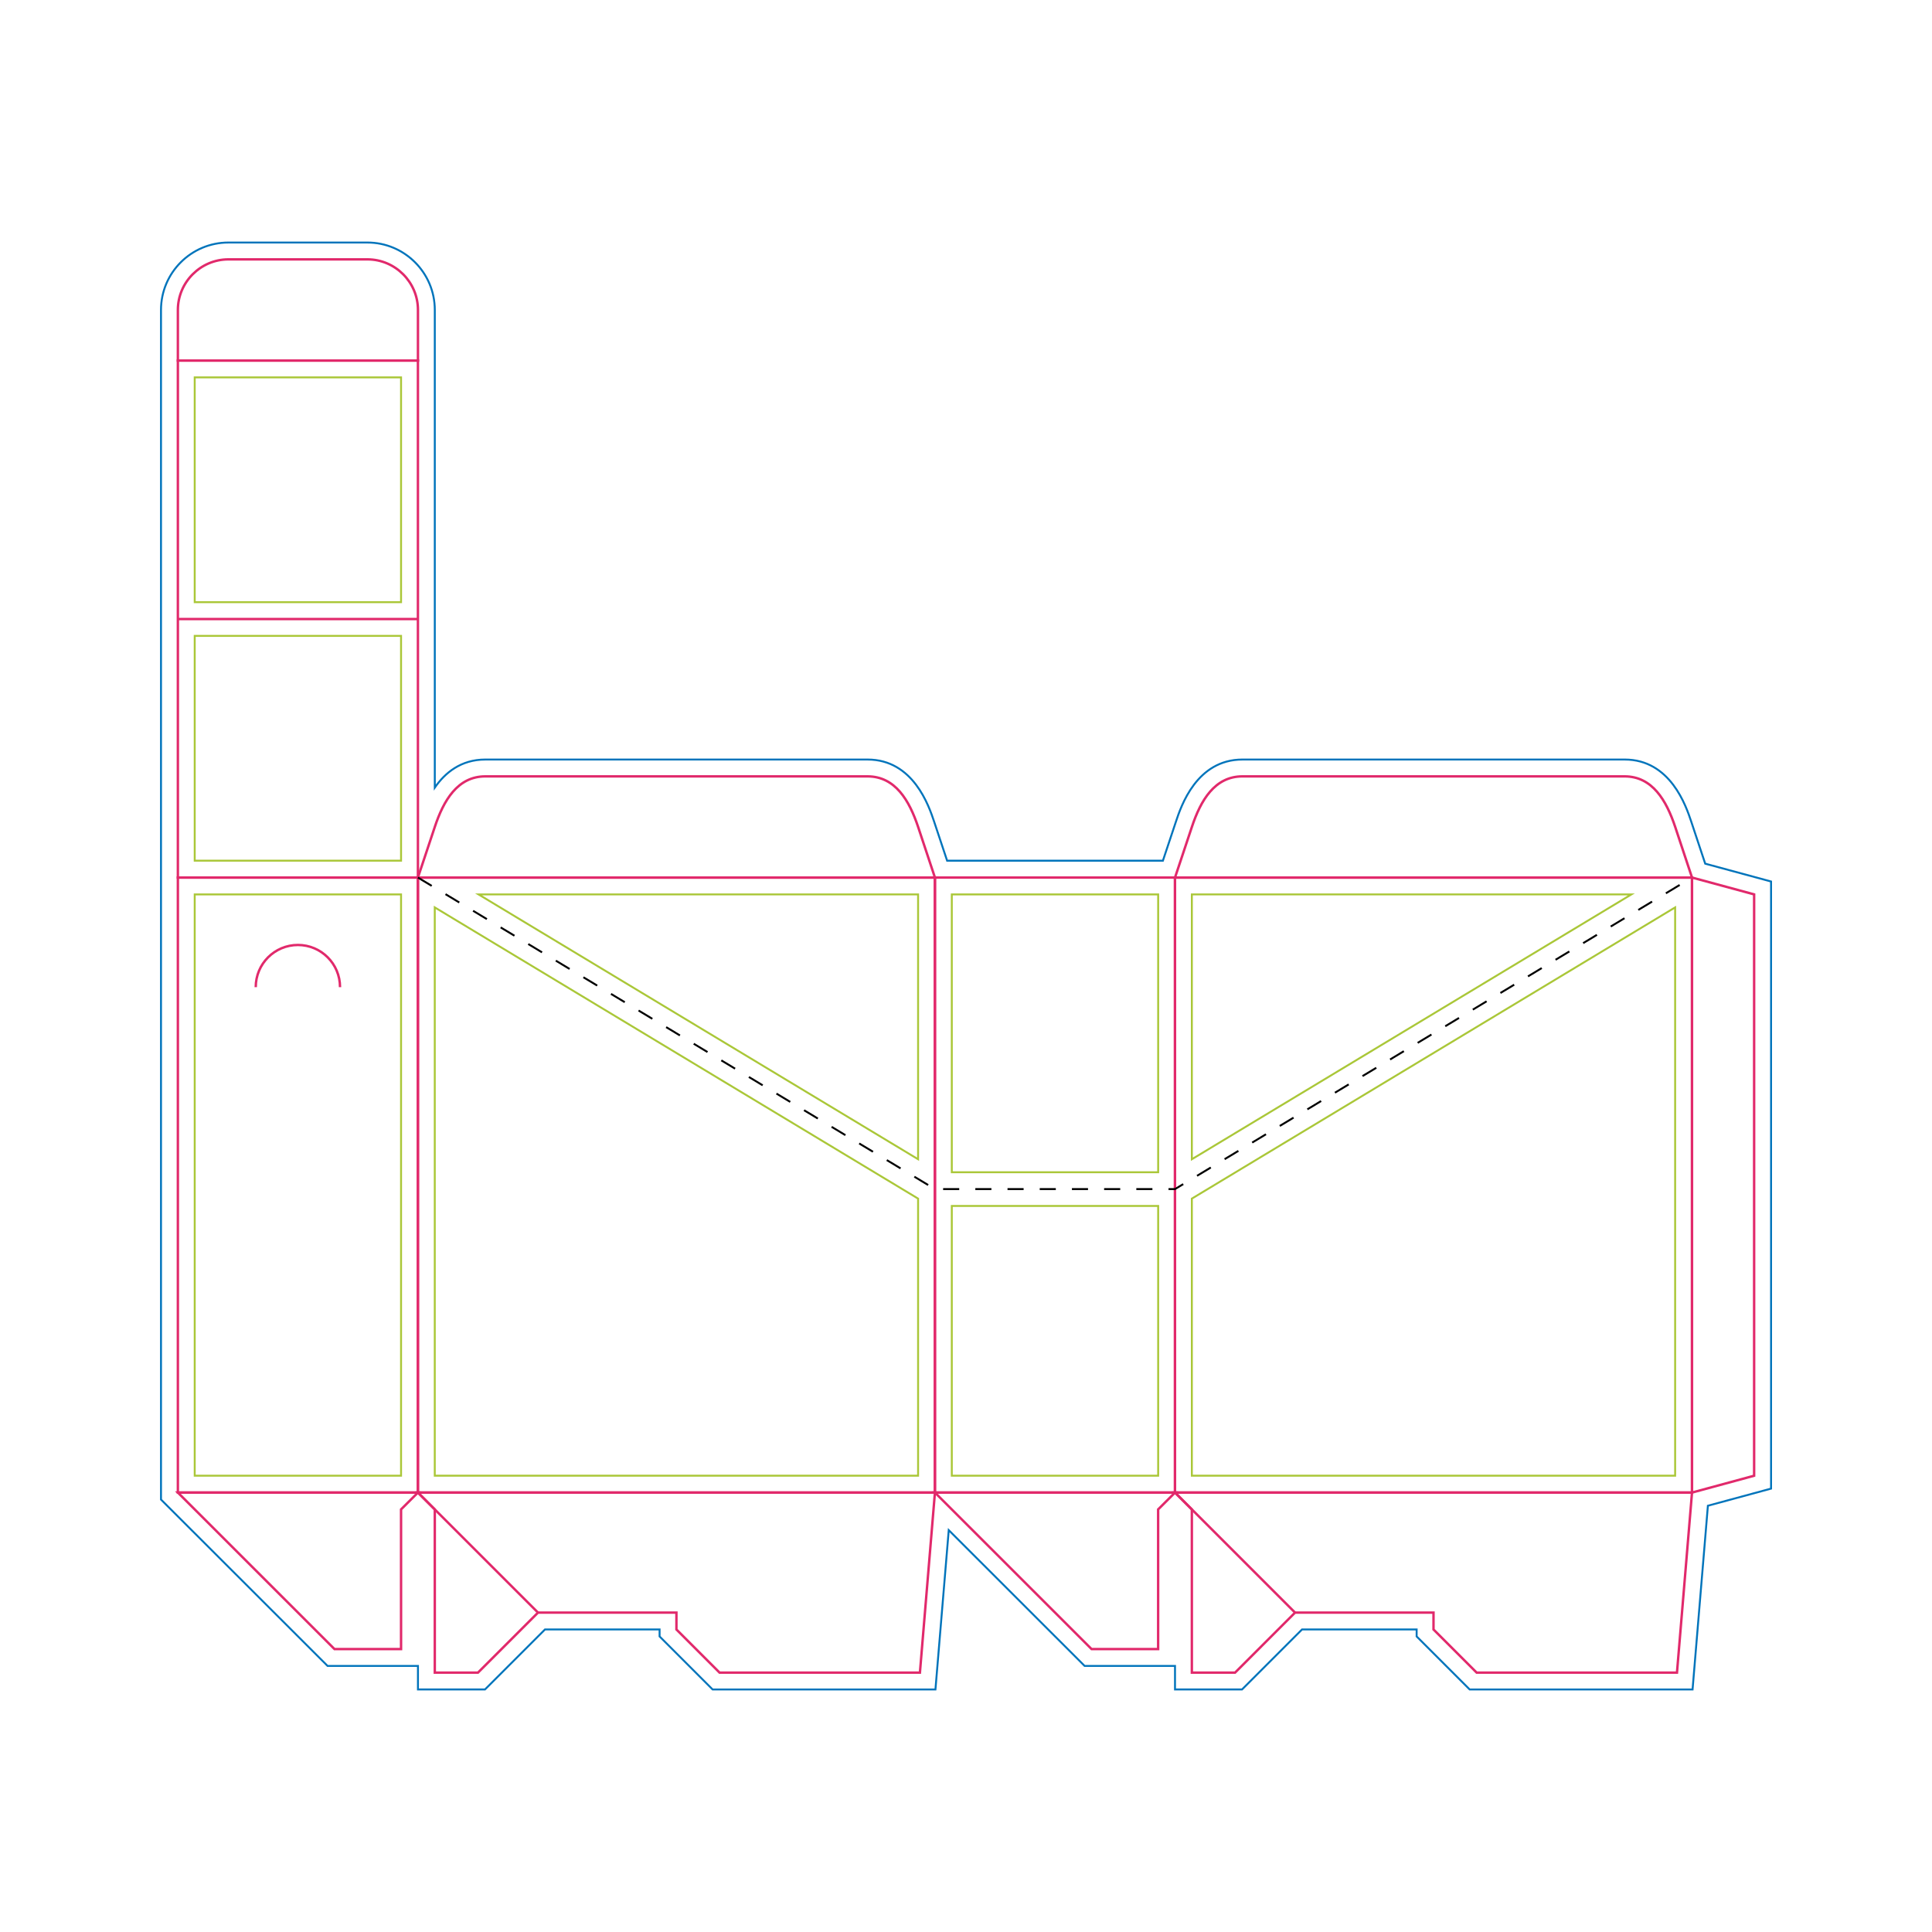<svg xmlns="http://www.w3.org/2000/svg" xmlns:xlink="http://www.w3.org/1999/xlink" id="Layer_1" x="0px" y="0px" viewBox="0 0 600 600" style="enable-background:new 0 0 600 600;" xml:space="preserve"> <style type="text/css"> .st0{fill:none;stroke:#E1296B;stroke-width:0.75;stroke-miterlimit:10;} .st1{fill:none;stroke:#000000;stroke-width:0.6;stroke-miterlimit:10;stroke-dasharray:5;} .st2{fill:none;stroke:#0174BB;stroke-width:0.6;stroke-miterlimit:10;} .st3{fill:none;stroke:#AAC738;stroke-width:0.6;stroke-miterlimit:10;} </style> <g> <g> <rect x="364.91" y="272.53" class="st0" width="160.56" height="190.99"></rect> <rect x="290.35" y="272.53" class="st0" width="74.55" height="190.99"></rect> <rect x="129.79" y="272.53" class="st0" width="160.56" height="190.99"></rect> <rect x="55.24" y="272.53" class="st0" width="74.55" height="190.99"></rect> <polygon class="st0" points="525.47,272.53 544.76,277.76 544.76,458.3 525.47,463.53 "></polygon> <path class="st0" d="M70.94,80.55h43.16c8.64,0,15.7,7.07,15.7,15.7v15.72H55.24V96.25C55.24,87.63,62.31,80.55,70.94,80.55 L70.94,80.55z"></path> <polygon class="st0" points="55.24,111.97 55.24,176.19 55.24,272.53 129.79,272.53 129.79,176.19 129.79,111.97 "></polygon> <path class="st0" d="M290.35,272.53H129.79l5.24-15.72c2.72-8.2,7.06-15.7,15.7-15.7h118.68c8.64,0,12.98,7.5,15.72,15.7 L290.35,272.53z"></path> <path class="st0" d="M525.47,272.53H364.91l5.24-15.72c2.72-8.2,7.06-15.7,15.7-15.7h118.68c8.64,0,12.98,7.5,15.72,15.7 L525.47,272.53z"></path> <path class="st0" d="M79.42,306.57c0-7.23,5.85-13.1,13.1-13.1c7.23,0,13.08,5.87,13.08,13.1"></path> <g> <polygon class="st0" points="525.47,463.53 364.91,463.53 370.14,468.76 370.14,519.45 383.56,519.45 402.19,500.81 445.19,500.81 445.19,506.05 458.59,519.45 520.8,519.45 "></polygon> <line class="st0" x1="364.91" y1="463.53" x2="402.19" y2="500.81"></line> </g> <polygon class="st0" points="364.91,463.53 359.67,468.76 359.67,512.14 339,512.14 290.35,463.53 "></polygon> <g> <polygon class="st0" points="290.35,463.53 129.79,463.53 135.03,468.76 135.03,519.45 148.44,519.45 167.08,500.81 210.07,500.81 210.07,506.05 223.47,519.45 285.69,519.45 "></polygon> <line class="st0" x1="129.79" y1="463.53" x2="167.08" y2="500.81"></line> </g> <polygon class="st0" points="129.79,463.53 124.55,468.76 124.55,512.14 103.88,512.14 55.24,463.53 "></polygon> <line class="st0" x1="55.24" y1="192.25" x2="129.79" y2="192.25"></line> <polyline class="st1" points="129.79,272.53 290.35,369.28 364.91,369.28 525.47,272.53 "></polyline> </g> <path class="st2" d="M456.42,524.68l-16.47-16.47v-2.17h-35.59l-18.63,18.63h-20.82v-7.3h-28.07l-42.2-42.17l-4.13,49.48h-69.2 l-16.47-16.47v-2.17h-35.59l-18.63,18.63h-20.82v-7.3h-28.07L50,465.7V96.25c0-11.54,9.39-20.93,20.94-20.93h43.16 c11.54,0,20.93,9.39,20.93,20.93v148.34c3.18-4.58,8.1-8.71,15.71-8.71h118.68c14.24,0,19.09,14.51,20.68,19.28l4.04,12.14h67.01 l4.05-12.14c1.58-4.76,6.4-19.28,20.67-19.28h118.68c14.24,0,19.09,14.51,20.68,19.28l4.34,13.06l20.45,5.54V462.3l-19.62,5.32 l-4.76,57.06H456.42z"></path> <g> <polygon class="st3" points="506.64,277.77 370.14,360.01 370.14,277.77 "></polygon> <polygon class="st3" points="520.23,281.8 520.23,458.29 370.14,458.29 370.14,372.24 "></polygon> <rect x="295.59" y="277.77" class="st3" width="64.09" height="86.28"></rect> <rect x="295.59" y="374.52" class="st3" width="64.09" height="83.77"></rect> <polygon class="st3" points="285.12,277.77 285.12,360.01 148.62,277.77 "></polygon> <polygon class="st3" points="135.02,281.8 285.12,372.24 285.12,458.29 135.02,458.29 "></polygon> <rect x="60.47" y="277.77" class="st3" width="64.08" height="180.52"></rect> <rect x="60.47" y="117.2" class="st3" width="64.08" height="69.81"></rect> <rect x="60.47" y="197.48" class="st3" width="64.08" height="69.81"></rect> </g> </g> </svg>